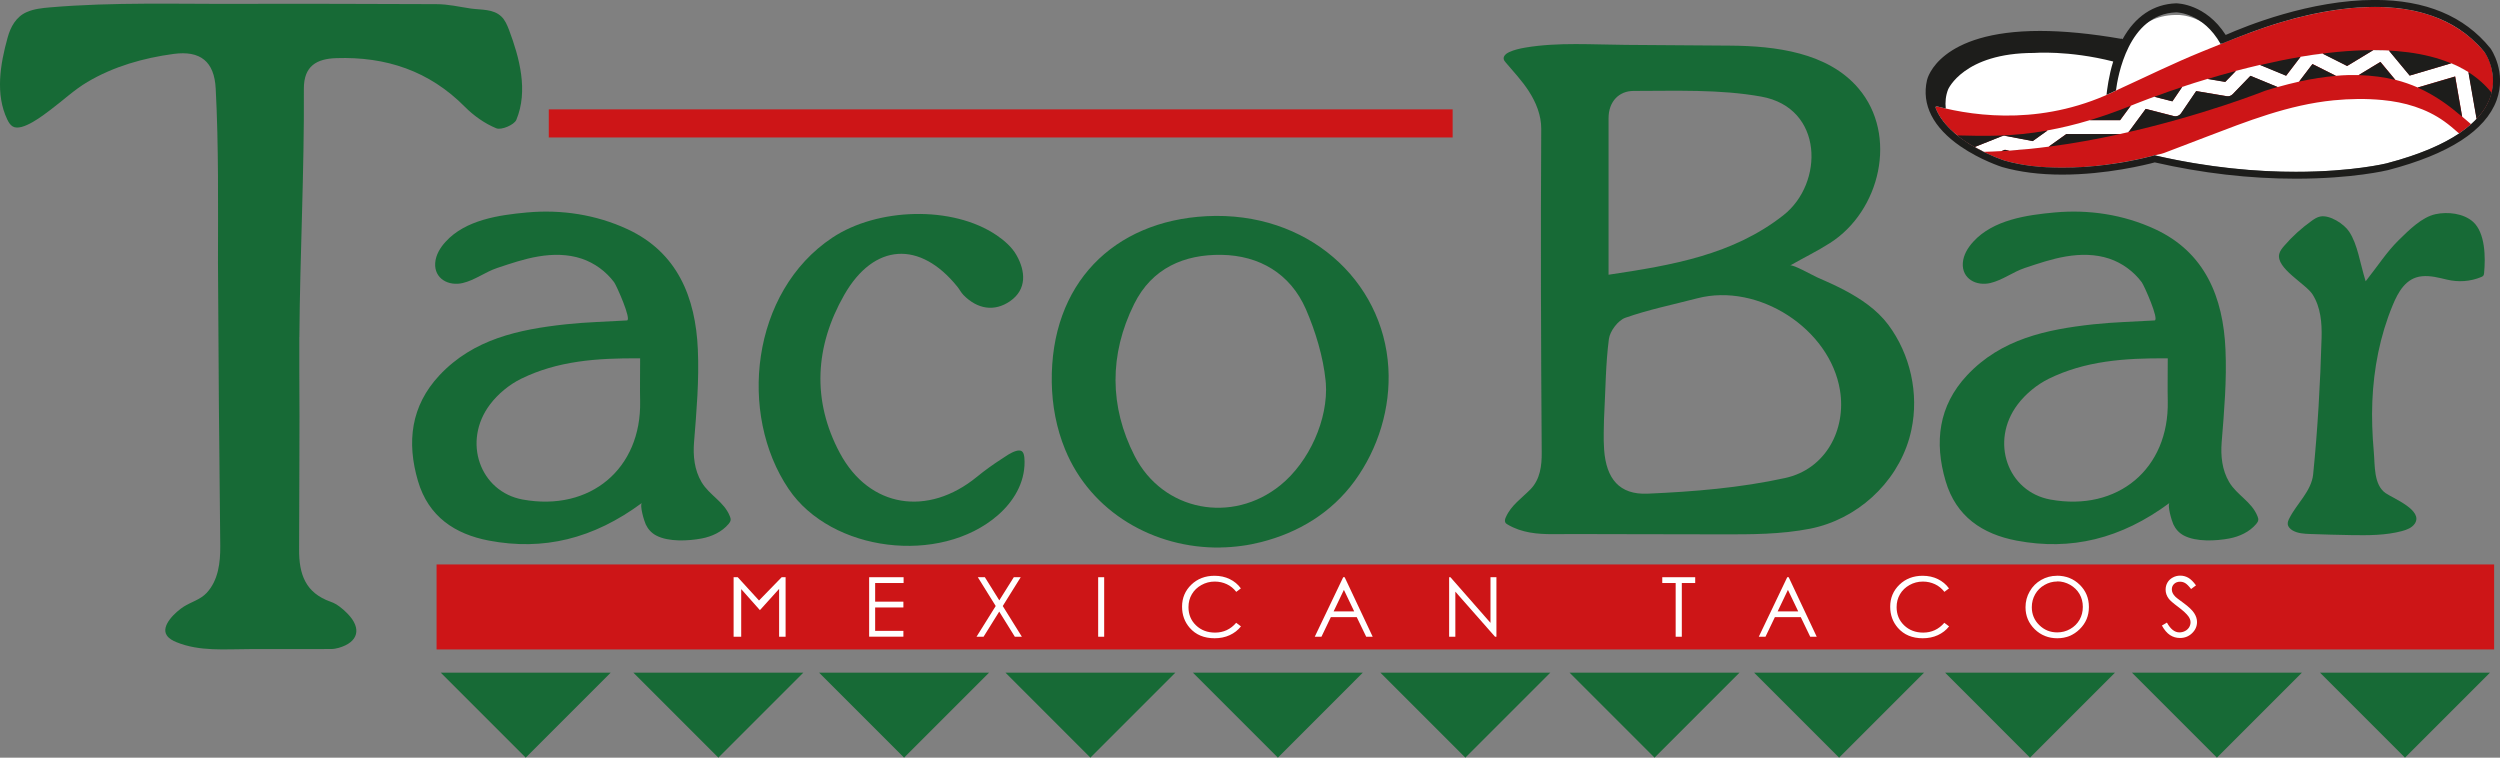 <?xml version="1.0" encoding="UTF-8"?><svg id="Capa_2" xmlns="http://www.w3.org/2000/svg" viewBox="0 0 362.08 109.73"><rect x="0" y="0" width="362.08" height="109.73" fill="#808080" stroke="none"/><defs><style>.cls-1{fill:#fff;}.cls-2{fill:#cd1517;}.cls-3{fill:#1d1d1b;}.cls-4{fill:#176a36;}</style></defs><g id="Layer_1"><g><g><path class="cls-4" d="M259.26,38.45c.37-.21,3.38,1.48,3.88,1.7,1.33,.58,2.66,1.17,3.95,1.85,2.4,1.26,4.75,2.84,6.39,5.03,3.2,4.29,4.47,9.98,3.35,15.22-.09,.42-.19,.83-.31,1.25-1.92,6.59-7.64,11.74-14.35,13.07-4.21,.83-8.53,.83-12.82,.82-5.48-.01-10.97-.02-16.45-.03-2.64,0-5.28-.03-7.92,0-2.3,.02-4.59-.19-6.61-1.38-.14-.08-.28-.17-.35-.31-.12-.23-.04-.51,.07-.75,.76-1.74,2.3-2.75,3.58-4.06,1.4-1.44,1.64-3.43,1.62-5.35-.11-15.62-.16-31.24-.07-46.86,.01-1.96-.76-3.84-1.81-5.46-.97-1.5-2.19-2.79-3.34-4.15-.12-.14-.24-.29-.28-.47-.1-.45,.36-.83,.78-1.02,.74-.34,1.55-.52,2.36-.66,4.77-.8,9.76-.42,14.57-.39s10.1,.07,15.15,.11c6.42,.05,14.07,.96,18.51,6.18,5.79,6.8,3.14,17.79-4.12,22.41-1.85,1.18-3.86,2.16-5.77,3.25Zm-26.95,22.34c0,.89-.11,2.64,.02,4.37,.31,4.15,2.18,6.52,6.3,6.34,6.67-.29,13.42-.84,19.92-2.27,5.86-1.28,8.87-6.98,7.94-12.7-1.45-8.92-11.83-15.62-20.65-13.33-3.49,.91-7.04,1.63-10.43,2.82-1.06,.37-2.24,1.93-2.39,3.08-.47,3.57-.48,7.21-.71,11.68Zm.66-21c9.19-1.37,18.04-2.88,25.34-8.63,5.85-4.6,5.86-15.54-3.23-17.17-6.03-1.08-12.32-.82-18.49-.82-2.09,0-3.63,1.52-3.62,3.97,0,7.32,0,14.64,0,22.65Z"/><path class="cls-4" d="M43.35,48.81c-.01,1.67-.01,3.35,0,5.02,.07,8.57-.03,17.14-.03,25.7-.03,3.6,.89,6.34,4.59,7.63,.9,.31,1.73,1.01,2.42,1.71,2.11,2.16,1.57,4.15-1.28,4.96-.36,.1-.74,.17-1.11,.17-3.94,0-7.88,0-11.82,.01-3.52,0-7.21,.37-10.56-1-.53-.22-1.07-.5-1.39-.97-.97-1.42,1.35-3.48,2.41-4.16,1.1-.7,2.41-1.02,3.33-1.99,1.72-1.83,2.01-4.43,1.99-6.83-.15-13.63-.27-27.26-.33-40.89,0-8.44,.11-16.91-.33-25.34-.2-3.93-2.23-5.54-6.1-5.02-4.37,.59-8.68,1.81-12.49,4.07-1.91,1.13-3.51,2.66-5.28,3.98-1.02,.77-4.17,3.26-5.52,2.46-.38-.22-.61-.63-.8-1.02C-.69,13.66,.02,9.35,1.1,5.46c.43-1.57,1.22-3.03,2.77-3.71,1.05-.46,2.21-.58,3.35-.68,9.24-.79,18.5-.47,27.75-.51s18.79,.02,28.19,.04c1.79,0,3.32,.39,5.06,.64,1.49,.21,3.22,.03,4.4,1.16,.54,.52,.83,1.23,1.1,1.92,1.53,4.07,2.81,8.85,1.06,13.04-.31,.73-2.18,1.52-2.9,1.22-1.66-.68-3.26-1.81-4.54-3.1-5.16-5.22-11.45-7.3-18.63-7.06-2.83,.09-4.72,1.12-4.7,4.45,.07,11.98-.56,23.95-.65,35.93Z"/><path class="cls-4" d="M93,72.82c-7.1,5.26-14.32,6.96-22.17,5.48-4.96-.94-8.78-3.49-10.29-8.62-1.66-5.63-1.04-10.89,3.1-15.32,4.93-5.27,11.52-6.65,18.3-7.39,2.95-.32,5.92-.38,8.86-.56,.73-.04-1.51-5.07-1.86-5.54-1.18-1.57-2.83-2.78-4.7-3.41-2-.67-4.17-.67-6.25-.32-2.05,.34-4.02,1.02-5.98,1.67-1.72,.57-3.21,1.76-4.99,2.18-2.01,.48-4.14-.59-3.99-2.9,.08-1.17,.73-2.23,1.52-3.09,2.88-3.16,7.73-3.86,11.79-4.23,4.97-.45,9.97,.31,14.51,2.41,7.29,3.37,9.89,9.92,10.22,17.42,.2,4.46-.19,8.97-.55,13.43-.16,1.99,.05,4.05,1.09,5.8,1.14,1.91,3.27,2.83,4.1,4.95,.07,.17,.13,.35,.11,.53-.02,.22-.16,.41-.3,.58-.97,1.15-2.42,1.82-3.9,2.1-1.9,.36-4.79,.52-6.58-.43-.68-.36-1.18-.91-1.51-1.6-.21-.43-.96-2.84-.53-3.16Zm-.29-20.92c-6.34-.06-11.99,.39-17.22,2.95-1.72,.84-3.38,2.21-4.53,3.74-4.04,5.37-1.44,12.63,4.75,13.76,9.78,1.78,17.21-4.47,17-14.27-.04-1.85,0-3.71,0-6.18Z"/><path class="cls-4" d="M314.25,72.82c-7.1,5.26-14.32,6.96-22.17,5.48-4.96-.94-8.78-3.49-10.29-8.62-1.66-5.63-1.04-10.89,3.1-15.32,4.93-5.27,11.52-6.65,18.3-7.39,2.95-.32,5.92-.38,8.86-.56,.73-.04-1.51-5.07-1.86-5.54-1.18-1.57-2.83-2.78-4.7-3.41-2-.67-4.17-.67-6.25-.32-2.05,.34-4.02,1.02-5.98,1.67-1.72,.57-3.21,1.76-4.99,2.18-2.01,.48-4.14-.59-3.99-2.9,.08-1.17,.73-2.23,1.52-3.09,2.88-3.16,7.73-3.86,11.79-4.23,4.97-.45,9.97,.31,14.51,2.41,7.29,3.37,9.89,9.92,10.22,17.42,.2,4.46-.19,8.97-.55,13.43-.16,1.99,.05,4.05,1.09,5.8,1.14,1.91,3.27,2.83,4.1,4.95,.07,.17,.13,.35,.11,.53-.02,.22-.16,.41-.3,.58-.97,1.15-2.42,1.82-3.9,2.1-1.9,.36-4.79,.52-6.58-.43-.68-.36-1.18-.91-1.51-1.6-.21-.43-.96-2.84-.53-3.16Zm-.29-20.92c-6.34-.06-11.99,.39-17.22,2.95-1.72,.84-3.38,2.21-4.53,3.74-4.04,5.37-1.44,12.63,4.75,13.76,9.78,1.78,17.21-4.47,17-14.27-.04-1.85,0-3.71,0-6.18Z"/><path class="cls-4" d="M176.75,79.3c-9.57,.14-18.75-5.09-22.48-14.19-1.27-3.08-1.89-6.41-1.94-9.74-.21-14.26,8.92-23.36,22.42-24.06,14.55-.75,25.59,9.25,26.33,21.98,.34,5.78-1.46,11.66-4.86,16.34s-8.22,7.53-13.6,8.89c-.92,.23-1.86,.42-2.8,.54-1.03,.14-2.05,.22-3.08,.23Zm15.26-23.89c0-.09-.01-.18-.02-.28-.34-3.44-1.48-7.19-2.86-10.36-2.25-5.15-6.76-7.78-12.23-7.86-5.37-.08-10.06,1.91-12.64,7.12-3.64,7.33-3.57,14.89,.06,21.99,4.1,8.04,14.14,9.92,21.13,4.25,4.12-3.34,6.97-9.52,6.57-14.87Z"/><path class="cls-4" d="M147.81,65.26c.49,.15,.57,.82,.58,1.61,.03,3.08-1.6,5.77-3.87,7.75-8.35,7.26-24.12,5.35-30.3-3.8-7.34-10.85-5.47-28.55,6.33-36.4,6.51-4.33,17.39-4.69,23.79-.35,1.11,.75,2.23,1.73,2.87,2.87,1.34,2.35,1.53,4.98-.92,6.68-2.27,1.57-4.74,1.16-6.75-.89-.34-.35-.57-.82-.88-1.2-5.41-6.72-12.09-6.36-16.4,1.2-4.22,7.4-4.7,15.26-.63,22.87,4.28,8,12.78,9.25,19.86,3.46,1.12-.92,2.31-1.77,3.53-2.56,.64-.42,1.35-.94,2.09-1.17,.29-.09,.52-.1,.69-.05Z"/><path class="cls-4" d="M342.63,40.73c1.77-2.24,3.07-4.27,4.74-5.91,1.57-1.54,3.38-3.36,5.37-3.8,1.75-.38,4.05-.13,5.43,1.1,1.79,1.6,1.82,5.18,1.61,7.38-.01,.16-.03,.32-.13,.44-.08,.09-.19,.15-.31,.19-1.56,.65-3.29,.76-4.93,.37-1.18-.28-2.41-.61-3.63-.49-2.33,.23-3.45,2.27-4.26,4.24-1.82,4.41-2.74,9.14-2.93,13.9-.1,2.43,0,4.86,.21,7.28,.18,1.93-.04,4.77,1.71,5.99,1.11,.77,5.53,2.5,4.22,4.43-.41,.6-1.15,.88-1.86,1.07-2.39,.63-4.89,.62-7.35,.58-1.98-.03-3.97-.09-5.95-.16-.86-.03-1.77-.08-2.52-.51-.34-.2-.66-.51-.71-.9-.03-.3,.09-.59,.23-.86,1.05-2.11,3.2-3.93,3.45-6.38,.66-6.56,1.03-13.16,1.22-19.75,.06-2.15-.12-4.42-1.3-6.29-.97-1.54-5.35-3.8-4.83-5.88,.11-.44,.41-.81,.7-1.15,1.18-1.37,2.53-2.59,4-3.64,.38-.27,.77-.53,1.23-.62,1.38-.28,3.47,1.08,4.2,2.2,1.23,1.88,1.52,4.38,2.38,7.17Z"/></g><g><polygon class="cls-4" points="76.14 109.73 88.45 97.42 63.83 97.42 76.14 109.73"/><polygon class="cls-4" points="104.04 109.73 116.35 97.42 91.73 97.42 104.04 109.73"/><polygon class="cls-4" points="130.94 109.73 143.25 97.42 118.63 97.42 130.94 109.73"/><polygon class="cls-4" points="157.92 109.73 170.23 97.42 145.62 97.42 157.92 109.73"/><polygon class="cls-4" points="185.08 109.73 197.38 97.42 172.77 97.42 185.08 109.73"/><polygon class="cls-4" points="212.23 109.73 224.54 97.42 199.92 97.42 212.23 109.73"/><polygon class="cls-4" points="239.63 109.73 251.94 97.42 227.32 97.42 239.63 109.73"/><polygon class="cls-4" points="266.36 109.73 278.67 97.42 254.05 97.42 266.36 109.73"/><polygon class="cls-4" points="294.01 109.73 306.32 97.42 281.71 97.42 294.01 109.73"/><polygon class="cls-4" points="321.08 109.73 333.39 97.42 308.77 97.42 321.08 109.73"/><polygon class="cls-4" points="348.32 109.73 360.63 97.42 336.01 97.42 348.32 109.73"/></g><rect class="cls-2" x="63.23" y="81.75" width="298" height="12.31"/><rect class="cls-2" x="79.48" y="15.84" width="130.91" height="4.07"/><g><path class="cls-1" d="M307.8,6.75s1.92-4.75,7.75-4.58c0,0,4.17,.02,6.33,4.22,0,0,26.58-12.89,37.99,1.2,0,0,7.35,10.42-14.24,16.08,0,0-13.75,3.42-33.58-1.17,0,0-12.24,3.5-21.79,.75,0,0-11.96-3.83-10.21-11.42,0,0,2.17-9.75,27.75-5.08Z"/><path class="cls-2" d="M359.87,7.58c-2.59-3.2-6.26-5.18-10.26-6.02-3.95-.83-8.07-.65-12.04-.01-3.53,.57-6.99,1.51-10.35,2.69-2.79,.98-5.55,2.12-8.28,3.23-4.12,1.67-8.1,3.64-12.13,5.48-10.4,5.22-20.4,4.01-26.29,2.45-.13-.03-.25,.1-.2,.22,1.96,5.04,9.85,7.6,9.95,7.63,9.52,2.74,21.71-.73,21.78-.75,.47-.13,.91-.17,1.39-.35,.67-.26,1.35-.51,2.02-.77,1.32-.5,2.63-1.01,3.95-1.51,6.08-2.32,12.03-4.69,18.56-5.34,2.37-.23,4.72-.27,7.09-.04,3.19,.3,6.32,1.21,8.95,3.09,.72,.51,1.39,1.09,2.05,1.67,.06,.05,.14,.05,.21,0,.61-.42,1.14-.84,1.62-1.26-.41-.35-.84-.72-1.29-1.1l-1.01-5.82-5.43,1.6c-.98-.43-2.06-.81-3.23-1.11l-2.16-2.6-3.15,1.91c-1.04-.02-2.13,0-3.29,.11l-3.4-1.71-1.94,2.55c-1,.22-2.04,.49-3.12,.79l-3.93-1.62-2.56,2.65c-.23,.24-.56,.35-.88,.29l-4.41-.74-2.18,3.21c-.24,.35-.67,.51-1.07,.41l-4.06-1.04-2.39,3.24c-.05,.06-.11,.1-.17,.14-.39,.09-.77,.18-1.17,.26h-7.77l-2.56,1.83c-1.88,.25-3.77,.44-5.67,.58l-.66-.13-.49,.19c-.86,.05-1.71,.09-2.57,.11-.42-.21-.87-.45-1.33-.71l3.91-1.56c.18-.07,.37-.09,.56-.05l3.94,.75,2.15-1.54c1.89-.34,3.91-.81,6.13-1.48h4.38l1.54-2.09s.02,0,.03-.01c0,0,1.25-.52,3.36-1.3l2.64,.67,1.42-2.09c1.13-.38,2.37-.77,3.68-1.16l2.56,.43,1.54-1.59c1.14-.3,2.31-.59,3.51-.87l3.77,1.56,2.08-2.73c1.05-.18,2.12-.34,3.18-.47l3.57,1.8,3.8-2.3c.76,0,1.51,.02,2.25,.06l3.01,3.63,6.02-1.78c.88,.37,1.72,.8,2.49,1.29l1.18,6.77c-.25,.26-.5,.52-.8,.78,5.66-5.04,2.08-10.29,1.99-10.43Z"/><g><path class="cls-3" d="M331.1,10.97l2.08-2.73c-1.99,.33-3.95,.74-5.85,1.18l3.77,1.56Z"/><path class="cls-3" d="M331.44,12.18s0,0,0,0c0,0,0,0,0,0Z"/><path class="cls-3" d="M332.97,11.82c1.93-.43,3.7-.69,5.34-.83l-3.4-1.71-1.94,2.55Z"/><path class="cls-3" d="M323.82,10.28c1.14-.3,2.31-.59,3.51-.87-2.71,.63-5.28,1.33-7.61,2.03l2.56,.43,1.54-1.59Z"/><path class="cls-3" d="M317.82,12.03c.61-.19,1.25-.39,1.9-.59-.65,.2-1.29,.39-1.9,.59Z"/><path class="cls-3" d="M314.62,14.69l1.42-2.09c.57-.19,1.16-.38,1.77-.57-5.49,1.74-9.19,3.28-9.19,3.28,0,0,1.25-.52,3.36-1.3l2.64,.67Z"/><path class="cls-3" d="M336.36,7.76l3.57,1.8,3.8-2.3c-3.43,0-7.02,.38-10.55,.98,1.05-.18,2.11-.34,3.18-.47Z"/><path class="cls-3" d="M350.15,12.68c2.7,1.19,4.74,2.78,6.44,4.22,0,0,0,0,0,0l-1.01-5.82-5.43,1.6s0,0,0,0Z"/><path class="cls-3" d="M343.73,7.26c.76,0,1.51,.02,2.25,.06l3.01,3.63,6.02-1.78c.42,.18,.83,.37,1.23,.58-3.49-1.79-7.85-2.49-12.51-2.48Z"/><path class="cls-3" d="M348.6,12.07s0,0,0,0c0,0,0,0,0,0Z"/><path class="cls-3" d="M341.6,10.88c1.98,.05,3.74,.3,5.31,.69h0l-2.16-2.6-3.15,1.91Z"/><path class="cls-3" d="M308.59,15.32c-2.12,.85-4.08,1.54-5.92,2.09h4.38l1.54-2.09Z"/><path class="cls-3" d="M291.03,21.83c.86-.06,1.71-.14,2.57-.22-.85,.09-1.71,.16-2.57,.22Z"/><path class="cls-3" d="M287.31,22.01c.85-.02,1.71-.06,2.57-.11-.86,.05-1.71,.09-2.57,.11Z"/><path class="cls-3" d="M287.31,22.01c-.42-.21-.87-.45-1.33-.71,.45,.26,.9,.5,1.33,.71Z"/><path class="cls-3" d="M356.36,9.8c.39,.2,.77,.42,1.14,.65l1.18,6.77c-.25,.26-.5,.52-.8,.78,1.75-1.56,2.62-3.13,2.98-4.57-1.23-1.53-2.75-2.72-4.5-3.64Z"/><path class="cls-3" d="M300.96,17.91c.18-.05,.37-.11,.55-.16-.18,.05-.37,.11-.55,.16Z"/><path class="cls-3" d="M289.88,21.9c.38-.02,.76-.04,1.14-.07l-.66-.13-.49,.19Z"/><path class="cls-3" d="M325.92,10.99l-2.56,2.65c-.23,.24-.56,.35-.88,.29l-4.41-.74-2.18,3.21c-.24,.35-.67,.51-1.07,.41l-4.06-1.04-2.39,3.24c-.05,.06-.11,.1-.17,.14-.39,.09-.77,.18-1.16,.26,11.9-2.62,21.03-6.27,21.03-6.27,.61-.2,1.21-.37,1.8-.54l-3.93-1.62Z"/><path class="cls-3" d="M296.7,21.25c-.85,.11-1.7,.21-2.56,.3,.86-.09,1.71-.19,2.56-.3Z"/><path class="cls-3" d="M297.91,18.64c.06-.01,.12-.03,.18-.04-.06,.01-.12,.03-.18,.04Z"/><path class="cls-3" d="M299.38,18.31c.12-.03,.25-.06,.37-.09-.12,.03-.25,.06-.37,.09Z"/><path class="cls-3" d="M299.26,19.42l-2.56,1.83c3.56-.47,7.05-1.11,10.32-1.83h-7.77Z"/><path class="cls-3" d="M289.9,19.74c.18-.07,.37-.09,.56-.05l3.94,.75,2.15-1.54c-5.14,.92-9.22,.81-13.08,.71,.81,.66,1.68,1.21,2.52,1.69l3.91-1.56Z"/></g><path class="cls-3" d="M360.69,7.01l-.02-.03-.02-.03c-3.74-4.62-9.36-6.96-16.71-6.96-9.37,0-18.69,3.79-21.59,5.07-2.89-4.51-6.97-4.58-7.19-4.58h0c-3.28,.12-5.94,1.91-7.75,5.21-.04-.05-.08-.08-.11-.13-.01,.02-.03,.05-.04,.07-4.37-.76-8.34-1.15-11.8-1.15-14.62,0-16.31,6.84-16.37,7.13-.81,3.53,.87,6.85,4.86,9.59,2.86,1.97,5.9,2.95,6.02,2.99,2.55,.73,5.46,1.1,8.69,1.1,6.44,0,12.15-1.43,13.42-1.77,6.86,1.57,13.73,2.36,20.43,2.36,8.23,0,13.17-1.2,13.38-1.25,8.82-2.31,14.09-5.72,15.7-10.12,1.48-4.07-.79-7.37-.89-7.51Zm-4.3,12.16s-.08,.06-.13,.09c0,0,0,0,0,0-2.34,1.59-5.73,3.12-10.62,4.4,0,0-4.93,1.22-13.13,1.22-5.51,0-12.49-.55-20.45-2.39h0s-.02,0-.05,.02c-.01,0-.02,0-.04,.01-.04,0-.08,.02-.14,.04-.02,0-.04,.01-.07,.02-.08,.02-.18,.05-.3,.08-.03,0-.05,.01-.08,.02-.1,.03-.22,.05-.34,.08-.04,0-.07,.02-.11,.03-.16,.04-.34,.08-.53,.12-.02,0-.05,.01-.07,.02-.17,.04-.35,.08-.54,.12-.06,.01-.11,.02-.17,.04-.45,.1-.95,.2-1.49,.3-.07,.01-.14,.03-.22,.04-.24,.04-.48,.09-.74,.13-.05,0-.09,.02-.14,.02-.3,.05-.6,.1-.92,.14-.08,.01-.16,.02-.24,.03-.26,.04-.52,.07-.79,.11-.08,.01-.16,.02-.24,.03-.33,.04-.68,.08-1.03,.12-.07,0-.15,.01-.22,.02-.29,.03-.59,.06-.89,.08-.1,0-.19,.02-.29,.02-.37,.03-.74,.06-1.12,.08-.04,0-.09,0-.13,0-.34,.02-.68,.03-1.02,.05-.11,0-.21,0-.32,0-.36,0-.72,.02-1.08,.02-.03,0-.06,0-.09,0,0,0,0,0-.01,0-.67,0-1.35-.02-2.03-.05-.05,0-.1,0-.15,0-.64-.04-1.28-.09-1.92-.16-.07,0-.14-.02-.21-.02-.64-.08-1.27-.17-1.9-.29-.05-.01-.11-.02-.16-.03-.67-.13-1.34-.29-1.99-.48h0s0,0,0,0c0,0-.51-.17-1.3-.49-.01,0-.02,0-.03-.01-.39-.16-.84-.36-1.33-.59,0,0-.02,0-.03-.01-.74-.36-1.57-.8-2.41-1.32-.01,0-.03-.02-.04-.03-.72-.46-1.45-.98-2.12-1.56,0-.01-.01-.02-.02-.03-1.15-1.01-2.14-2.2-2.67-3.58-.05-.13,.07-.26,.2-.22,.41,.11,.83,.21,1.28,.31-.1-.92-.02-1.85,.34-2.77,0,0,2.25-5.28,12.42-5.28,0,0,5-.41,11.49,1.24-.64,2.03-.9,4.16-.97,4.84,.46-.2,.91-.41,1.37-.64,.25-2,1.78-11.07,8.72-11.32,.16,0,3.91,.1,6.44,4.59,1.4-.56,2.81-1.12,4.22-1.64,.43-.16,.89-.33,1.38-.5,0,0,0,0,0,0h0c.75-.27,1.57-.54,2.44-.81,.08-.03,.17-.05,.25-.08,.66-.2,1.36-.4,2.08-.6,.17-.05,.34-.09,.51-.14,.69-.18,1.41-.35,2.13-.51,.19-.04,.38-.08,.58-.12,.74-.16,1.49-.3,2.26-.42,.04,0,.08-.02,.11-.02,.31-.05,.63-.09,.95-.14,.15-.02,.29-.04,.44-.06,1.65-.22,3.32-.34,4.98-.34,0,0,0,0,0,0,.02,0,.04,0,.05,0,.6,0,1.19,.02,1.78,.06,.18,.01,.35,.02,.53,.03,.22,.02,.45,.04,.67,.06,.26,.03,.53,.06,.79,.09,.16,.02,.33,.04,.49,.07,.44,.07,.87,.14,1.3,.23,.02,0,.04,0,.06,.01,.05,.01,.1,.03,.15,.04,.41,.09,.82,.19,1.23,.31,.06,.02,.12,.03,.17,.05,2.81,.81,5.42,2.21,7.6,4.41,.05,.05,.09,.09,.14,.14,.33,.34,.65,.69,.95,1.07,0,0,0,.01,.01,.02h0s0,0,0,0c0,0,4.33,6.16-3.48,11.58Z"/></g><g><path class="cls-1" d="M125.88,83.6h4.99v.84h-4.12v2.7h4.09v.84h-4.09v3.39h4.09v.84h-4.96v-8.62Z"/><path class="cls-1" d="M141.62,83.6h1.02l2.09,3.35,2.1-3.35h1l-2.6,4.17,2.77,4.45h-1.02l-2.26-3.64-2.27,3.64h-1.02l2.78-4.45-2.59-4.17Z"/><path class="cls-1" d="M159.05,83.6h.87v8.62h-.87v-8.62Z"/><path class="cls-1" d="M179.74,85.2l-.69,.52c-.38-.49-.83-.86-1.37-1.11-.53-.25-1.11-.38-1.75-.38-.7,0-1.34,.17-1.93,.5-.59,.33-1.05,.77-1.38,1.33s-.49,1.18-.49,1.88c0,1.05,.36,1.93,1.09,2.63,.73,.7,1.65,1.05,2.76,1.05,1.22,0,2.24-.47,3.06-1.42l.69,.52c-.43,.55-.98,.97-1.63,1.27s-1.38,.45-2.18,.45c-1.52,0-2.73-.5-3.61-1.51-.74-.85-1.11-1.87-1.11-3.07,0-1.26,.45-2.32,1.34-3.18,.89-.86,2.02-1.29,3.36-1.29,.81,0,1.55,.16,2.2,.48,.66,.32,1.19,.76,1.61,1.34Z"/><path class="cls-1" d="M194.75,83.6l4.06,8.62h-.94l-1.37-2.84h-3.75l-1.36,2.84h-.97l4.12-8.62h.21Zm-.11,1.83l-1.49,3.12h2.98l-1.49-3.12Z"/><path class="cls-1" d="M209.88,92.22v-8.62h.19l5.8,6.61v-6.61h.86v8.62h-.2l-5.75-6.53v6.53h-.9Z"/><path class="cls-1" d="M240.75,84.44v-.84h4.77v.84h-1.94v7.78h-.89v-7.78h-1.94Z"/><path class="cls-1" d="M259.06,83.6l4.06,8.62h-.94l-1.37-2.84h-3.75l-1.36,2.84h-.97l4.12-8.62h.21Zm-.11,1.83l-1.49,3.12h2.98l-1.49-3.12Z"/><path class="cls-1" d="M282.3,85.2l-.69,.52c-.38-.49-.83-.86-1.37-1.11s-1.11-.38-1.75-.38c-.7,0-1.34,.17-1.93,.5-.59,.33-1.05,.77-1.38,1.33s-.49,1.18-.49,1.88c0,1.05,.36,1.93,1.09,2.63s1.65,1.05,2.76,1.05c1.22,0,2.24-.47,3.06-1.42l.69,.52c-.43,.55-.98,.97-1.63,1.27s-1.38,.45-2.18,.45c-1.52,0-2.73-.5-3.61-1.51-.74-.85-1.11-1.87-1.11-3.07,0-1.26,.45-2.32,1.34-3.18s2.02-1.29,3.36-1.29c.81,0,1.55,.16,2.2,.48s1.19,.76,1.61,1.34Z"/><path class="cls-1" d="M297.9,83.38c1.32,0,2.42,.44,3.31,1.31,.89,.87,1.33,1.94,1.33,3.22s-.44,2.33-1.33,3.21c-.89,.88-1.97,1.32-3.25,1.32s-2.38-.44-3.27-1.31c-.89-.88-1.33-1.93-1.33-3.18,0-.83,.2-1.6,.61-2.3,.4-.71,.96-1.26,1.66-1.66s1.46-.6,2.27-.6Zm.04,.84c-.64,0-1.26,.17-1.83,.5-.58,.33-1.03,.78-1.35,1.34-.32,.56-.49,1.19-.49,1.88,0,1.02,.36,1.89,1.08,2.59,.72,.71,1.58,1.06,2.6,1.06,.68,0,1.3-.16,1.88-.49,.58-.33,1.02-.77,1.35-1.33,.32-.56,.48-1.19,.48-1.88s-.16-1.3-.48-1.86c-.32-.55-.78-1-1.36-1.33-.58-.33-1.21-.5-1.86-.5Z"/><path class="cls-1" d="M313.1,90.61l.74-.44c.52,.95,1.12,1.42,1.81,1.42,.29,0,.57-.07,.82-.2s.45-.32,.59-.54c.13-.23,.2-.47,.2-.72,0-.29-.1-.57-.3-.85-.27-.38-.77-.84-1.49-1.38-.73-.54-1.18-.94-1.36-1.18-.31-.41-.46-.85-.46-1.32,0-.38,.09-.72,.27-1.03s.44-.55,.77-.73c.33-.18,.69-.27,1.08-.27,.41,0,.79,.1,1.15,.3s.74,.57,1.13,1.11l-.71,.53c-.33-.43-.61-.71-.84-.85-.23-.14-.48-.21-.76-.21-.35,0-.64,.11-.86,.32-.22,.21-.33,.47-.33,.78,0,.19,.04,.37,.12,.54s.22,.37,.43,.57c.11,.11,.49,.4,1.13,.86,.75,.55,1.27,1.04,1.55,1.47s.42,.86,.42,1.29c0,.62-.24,1.17-.72,1.63-.48,.46-1.06,.69-1.75,.69-.53,0-1.01-.14-1.44-.42s-.83-.75-1.19-1.4Z"/><polygon class="cls-1" points="109.93 86.97 113.21 83.6 113.78 83.6 113.78 92.22 112.84 92.22 112.84 85.29 110.06 88.37 110.06 88.37 107.35 85.32 107.35 92.22 106.25 92.22 106.25 83.6 106.85 83.6 109.93 86.97"/></g></g></g></svg>